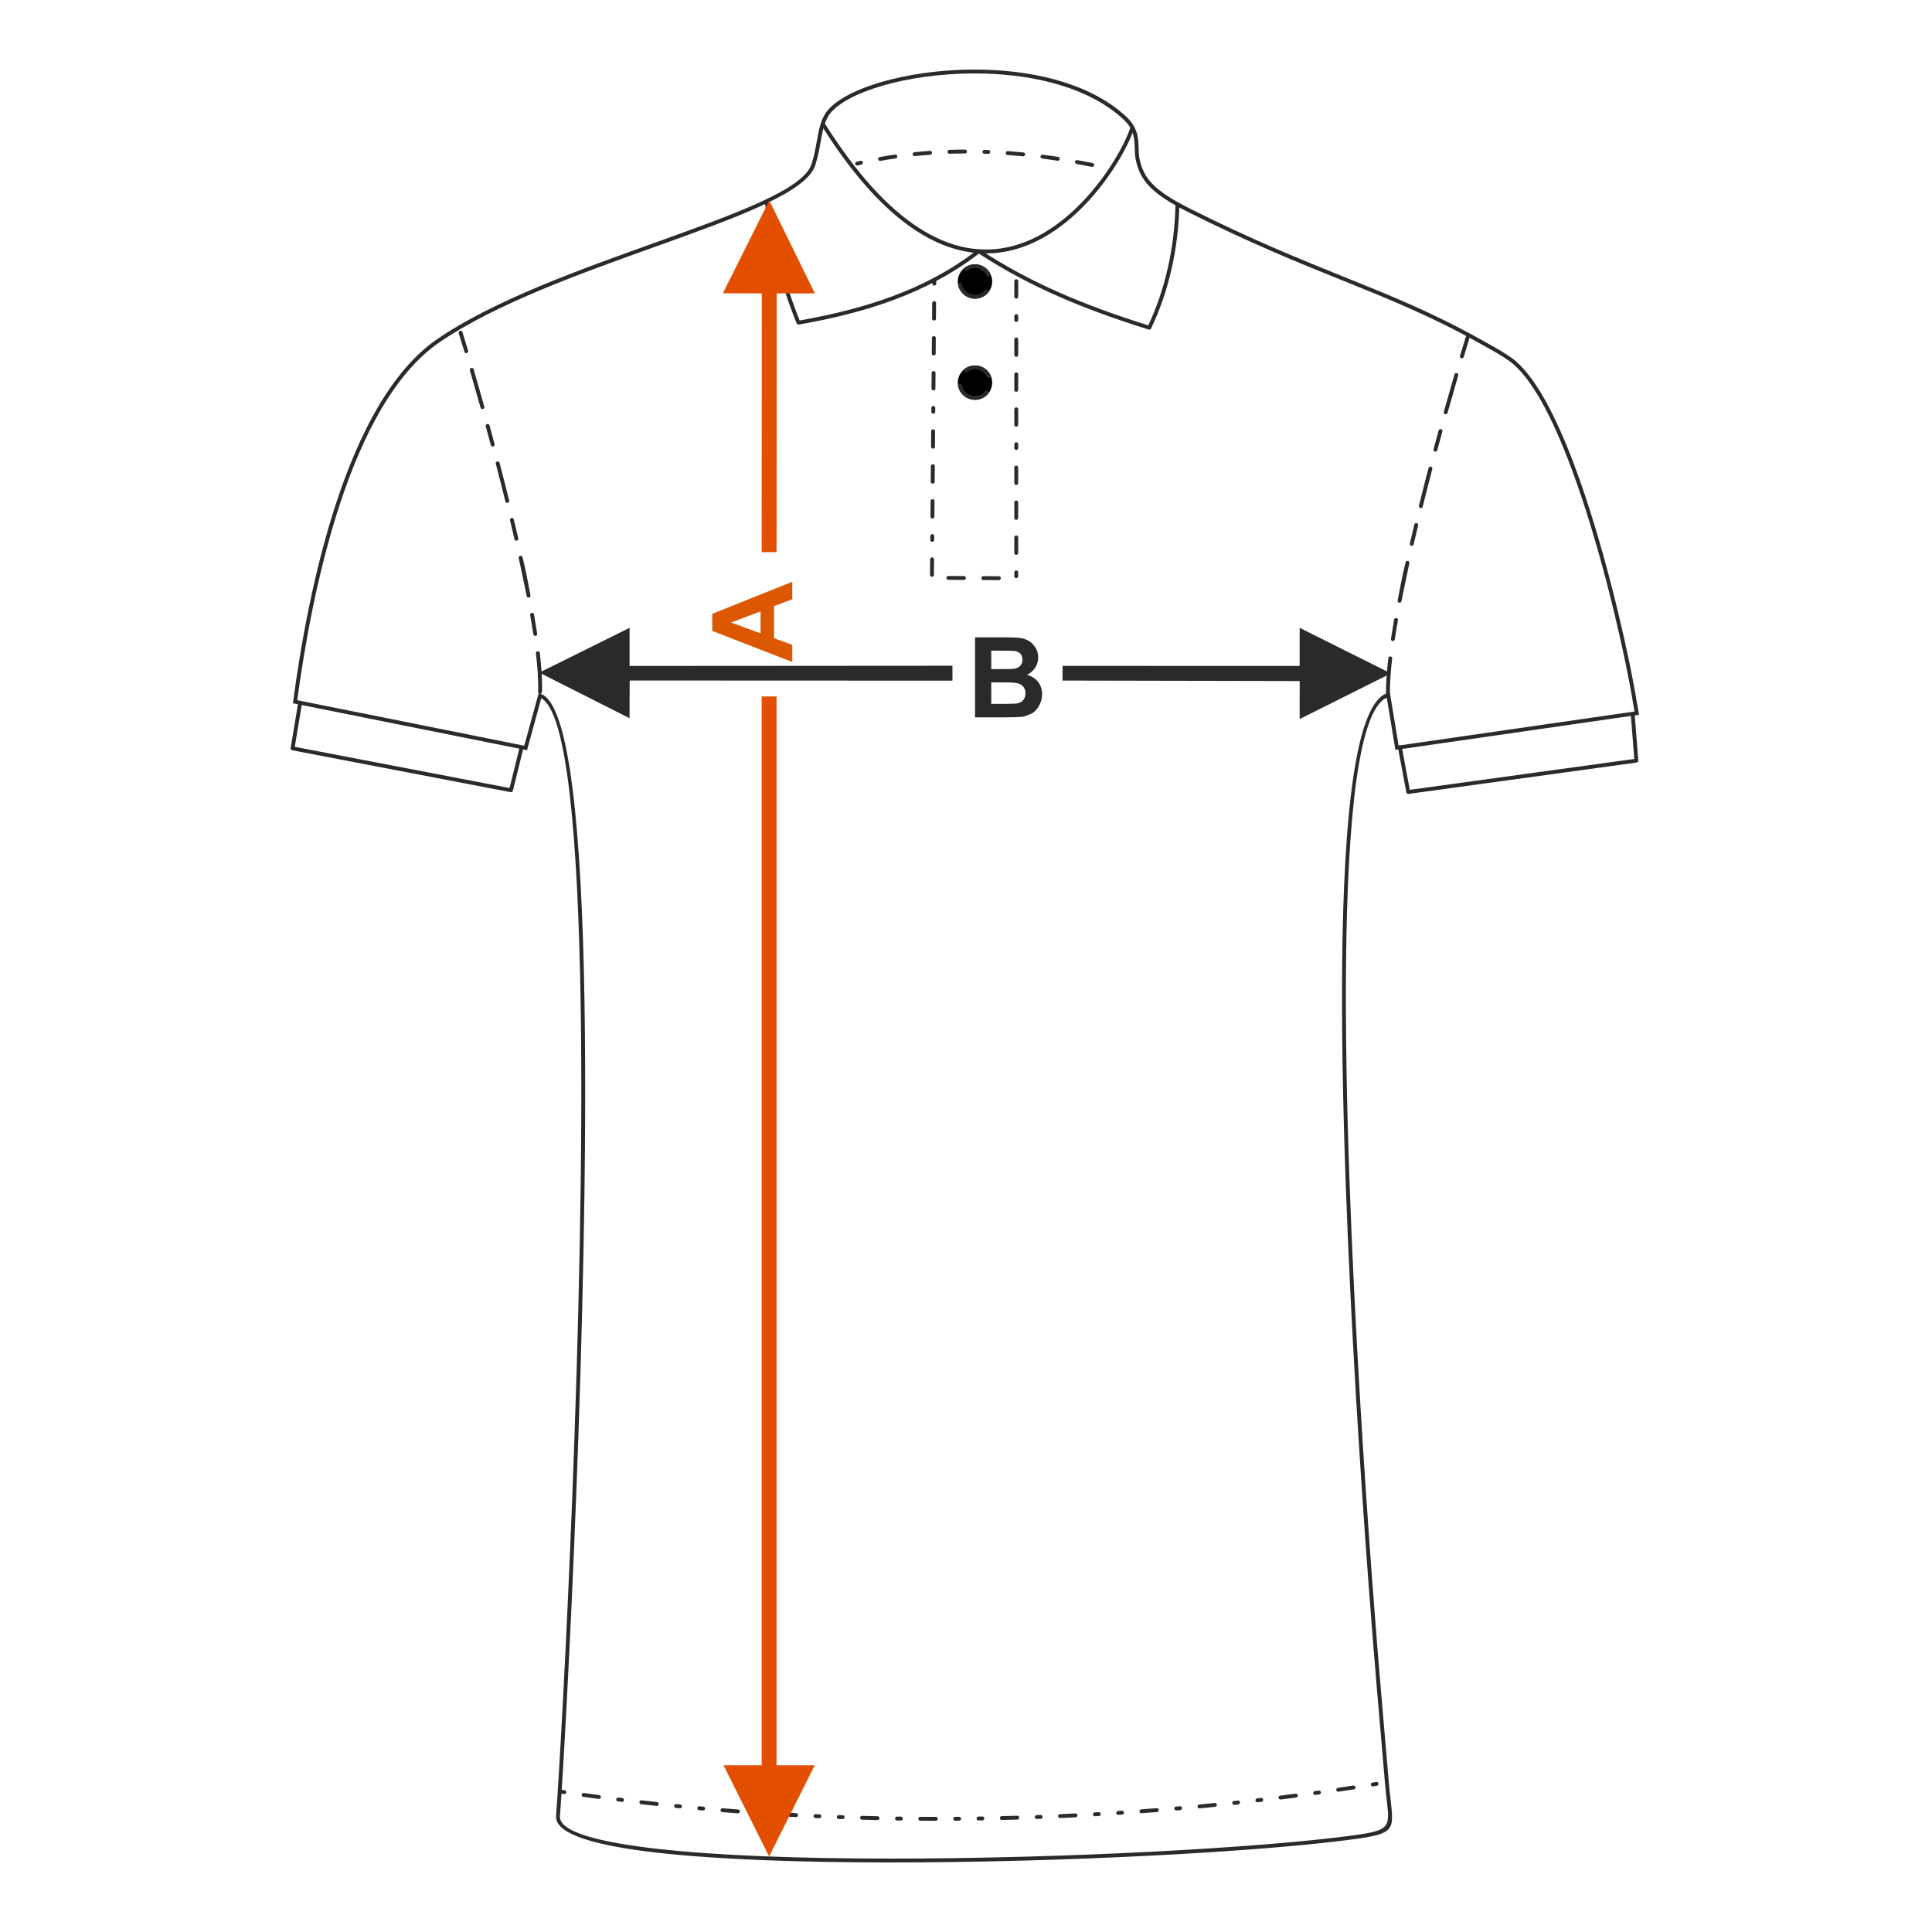 <?xml version="1.0" encoding="UTF-8"?>
<!DOCTYPE svg PUBLIC "-//W3C//DTD SVG 1.1//EN" "http://www.w3.org/Graphics/SVG/1.1/DTD/svg11.dtd">
<!-- Creator: CorelDRAW 2017 -->
<svg xmlns="http://www.w3.org/2000/svg" xml:space="preserve" width="1000px" height="1000px" version="1.1" style="shape-rendering:geometricPrecision; text-rendering:geometricPrecision; image-rendering:optimizeQuality; fill-rule:evenodd; clip-rule:evenodd"
viewBox="0 0 1000 1000"
 xmlns:xlink="http://www.w3.org/1999/xlink">
 <defs>
  <style type="text/css">
   <![CDATA[
    .fil1 {fill:none}
    .fil4 {fill:#2B2A29}
    .fil5 {fill:black}
    .fil3 {fill:#2B2A29;fill-rule:nonzero}
    .fil0 {fill:#2B2A29;fill-rule:nonzero}
    .fil2 {fill:#DB5800;fill-rule:nonzero}
    .fil6 {fill:#E34F00;fill-rule:nonzero}
   ]]>
  </style>
 </defs>
 <g id="Ebene_x0020_1">
  <path class="fil0" d="M504.685 329.893l16.562 0c3.288,0 5.727,0.136 7.337,0.405 1.62,0.28 3.056,0.849 4.329,1.707 1.272,0.868 2.333,2.014 3.182,3.451 0.848,1.437 1.272,3.056 1.272,4.84 0,1.928 -0.52,3.712 -1.562,5.322 -1.041,1.62 -2.458,2.824 -4.242,3.634 2.517,0.742 4.444,1.996 5.804,3.77 1.35,1.774 2.024,3.856 2.024,6.257 0,1.889 -0.433,3.721 -1.311,5.504 -0.877,1.784 -2.073,3.21 -3.596,4.281 0,0 -3.384,1.716 -5.611,1.967 -1.388,0.144 -4.752,0.24 -10.084,0.279l-14.104 0 0 -41.417zm8.387 6.884l0 9.544 5.476 0c3.249,0 5.273,-0.048 6.064,-0.144 1.427,-0.164 2.555,-0.656 3.375,-1.476 0.819,-0.819 1.224,-1.889 1.224,-3.219 0,-1.282 -0.357,-2.314 -1.061,-3.115 -0.704,-0.8 -1.755,-1.281 -3.143,-1.445 -0.829,-0.097 -3.21,-0.145 -7.134,-0.145l-4.801 0zm0 16.427l0 11.107 7.752 0c3.008,0 4.926,-0.087 5.736,-0.251 1.243,-0.231 2.256,-0.781 3.036,-1.658 0.781,-0.887 1.176,-2.053 1.176,-3.528 0,-1.254 -0.298,-2.305 -0.906,-3.172 -0.597,-0.868 -1.475,-1.505 -2.612,-1.899 -1.138,-0.395 -3.615,-0.599 -7.423,-0.599l-6.759 0z"/>
  <rect class="fil1" x="-0.001" y="-0.001" width="1000.002" height="1000.002"/>
  <polygon class="fil0" points="672.701,344.701 549.967,344.667 549.967,352.256 672.714,352.504 672.701,372.173 719.917,348.557 672.701,324.956 "/>
  <polygon class="fil0" points="279.142,348.139 325.881,324.956 325.881,344.701 492.983,344.59 492.983,352.302 325.919,352.235 325.855,371.755 "/>
  <path class="fil2" d="M410.084 301.12l0 9.034 -9.428 3.576 0 16.611 9.428 3.442 0 8.87 -41.416 -16.081 0 -8.86 41.416 -16.592zm-16.427 15.329l-15.33 5.755 15.33 5.593 0 -11.348z"/>
  <path class="fil3" d="M700.494 952.001c-47.261,6.42 -149.899,12.076 -240.869,11.998 -45.321,-0.038 -87.749,-1.5 -118.998,-4.995 -31.73,-3.55 -52.132,-9.353 -52.801,-18.117 -0.023,-0.305 -0.024,-0.616 0,-0.93 3.009,-40.831 15.251,-263.379 12.722,-420.588 -1.368,-85.038 -6.935,-150.834 -20.39,-157.928l-7.366 26.872c-40.389,-8.119 -80.785,-16.205 -121.176,-24.309l0.123 -0.926c3.784,-28.404 10.553,-67.126 22.286,-102.789 11.774,-35.783 28.562,-68.528 52.388,-84.84 29.065,-19.898 73.044,-35.66 111.875,-49.574 41.741,-14.958 77.488,-27.769 81.754,-40.895 1.37,-4.214 2.089,-8.222 2.756,-11.933 1.222,-6.817 2.274,-12.67 6.714,-17.154 11.878,-11.992 45.879,-20.848 80.497,-19.81 27.413,0.82 55.279,7.823 72.971,24.34 6.094,5.69 6.245,11.311 6.382,16.45 0.048,1.83 0.095,3.596 0.436,5.237 1.046,5.04 2.868,9.135 6.741,13.126 3.949,4.068 10.033,8.06 19.56,12.841 32.074,16.093 57.025,26.149 79.645,35.267 24.029,9.683 45.437,18.311 70.034,32.018l2.144 1.192c5.993,3.331 10.527,5.851 14.356,8.591 11.908,8.521 23.008,30.095 32.532,55.436 15.029,39.988 26.213,89.462 30.376,111.489 1.534,8.119 1.544,8.252 1.564,8.533 0.015,0.224 0.039,0.563 1.449,8.332l0.185 1.022 -126.131 18.201 -4.462 -27.112c-14.819,6.751 -20.357,63.824 -21.081,137.737 -1.356,138.388 14.576,335.436 17.846,373.63l1.466 17.06c0.924,10.761 1.803,20.965 2.839,33.211 0.29,3.433 0.627,6.361 0.918,8.897 1.821,15.831 2.015,17.528 -19.285,20.42zm-240.869 9.997c90.878,0.077 193.401,-5.571 240.602,-11.983 19.349,-2.628 19.176,-4.136 17.558,-18.206 -0.296,-2.582 -0.639,-5.562 -0.926,-8.96 -1.036,-12.247 -1.915,-22.45 -2.84,-33.211l-1.464 -17.059c-3.272,-38.199 -19.204,-235.272 -17.847,-373.81 0.75,-76.523 6.901,-135.294 23.599,-140.057l1.08 -0.307 4.524 27.486 122.133 -17.623c-1.254,-6.932 -1.28,-7.292 -1.296,-7.532 -0.014,-0.209 -0.022,-0.309 -1.532,-8.297 -4.152,-21.964 -15.302,-71.294 -30.282,-111.152 -9.4,-25.009 -20.282,-46.248 -31.821,-54.509 -3.749,-2.685 -8.235,-5.179 -14.165,-8.474l-2.143 -1.192c-24.476,-13.639 -45.834,-22.247 -69.805,-31.908 -22.641,-9.125 -47.612,-19.189 -79.796,-35.338 -9.745,-4.889 -15.997,-9.003 -20.102,-13.233 -4.182,-4.308 -6.144,-8.709 -7.267,-14.116 -0.375,-1.803 -0.425,-3.666 -0.476,-5.596 -0.126,-4.735 -0.264,-9.913 -5.745,-15.03 -17.297,-16.148 -44.679,-22.998 -71.66,-23.807 -34.111,-1.022 -67.482,7.572 -79.021,19.222 -4.002,4.041 -5.002,9.609 -6.165,16.095 -0.681,3.792 -1.417,7.89 -2.817,12.201 -4.568,14.056 -40.746,27.02 -82.987,42.158 -38.71,13.871 -82.553,29.583 -111.42,49.346 -23.399,16.019 -39.956,48.39 -51.611,83.811 -11.567,35.157 -18.289,73.283 -22.083,101.493l117.506 23.573 7.451 -27.178 0.988 0.307c15.187,4.738 21.342,72.362 22.755,160.227 2.531,157.318 -9.713,379.921 -12.723,420.76 -0.015,0.214 -0.015,0.428 0.001,0.639 0.58,7.583 20.302,12.836 51.018,16.272 31.197,3.491 73.547,4.95 118.779,4.988z"/>
  <path class="fil4" d="M584.969 66.306c0.174,-0.525 0.74,-0.81 1.264,-0.637 0.525,0.174 0.81,0.74 0.636,1.265 -2.782,8.386 -11.755,24.986 -25.43,39.176 -10.133,10.514 -22.862,19.734 -37.602,23.386 -14.783,3.662 -31.547,1.729 -49.682,-10.093 -15.499,-10.104 -32.007,-27.452 -49.136,-54.744 -0.295,-0.468 -0.155,-1.086 0.314,-1.382 0.468,-0.294 1.087,-0.154 1.382,0.314 16.964,27.03 33.263,44.178 48.532,54.13 17.603,11.477 33.831,13.364 48.111,9.827 14.322,-3.547 26.733,-12.552 36.636,-22.827 13.453,-13.959 22.256,-30.219 24.975,-38.415z"/>
  <path class="fil4" d="M290.265 926.315c-1.228,-0.224 -1.677,1.736 -0.298,1.987l1.989 0.296c1.225,0.223 1.678,-1.736 0.296,-1.987l-1.987 -0.296zm422.412 -1.993c1.356,-0.247 0.933,-2.211 -0.317,-1.984l-1.983 0.317c-1.359,0.246 -0.933,2.212 0.315,1.985l1.985 -0.318zm-11.922 1.864c1.375,-0.249 0.93,-2.21 -0.301,-1.986 -2.647,0.401 -5.295,0.795 -7.945,1.183 -1.39,0.252 -0.928,2.21 0.29,1.989 2.653,-0.388 5.304,-0.785 7.956,-1.186zm-17.912 2.604c1.309,-0.238 1.062,-2.114 -0.275,-1.992l-1.989 0.275c-1.313,0.239 -1.061,2.112 0.272,1.991l1.992 -0.274zm-11.959 1.606c1.225,-0.111 1.156,-2.122 -0.259,-1.994 -2.655,0.344 -5.311,0.681 -7.967,1.014 -1.24,0.113 -1.153,2.122 0.245,1.995 2.662,-0.329 5.322,-0.67 7.981,-1.015zm-17.963 2.22c1.256,-0.115 1.149,-2.122 -0.233,-1.996l-1.996 0.232c-1.258,0.115 -1.148,2.121 0.23,1.996l1.999 -0.232zm-11.991 1.353c1.277,-0.116 1.146,-2.123 -0.216,-1.998l-1.997 0.215c-1.281,0.116 -1.146,2.122 0.213,1.998l2 -0.215zm-12.001 1.252c1.296,-0.118 1.138,-2.121 -0.2,-1.999 -2.665,0.265 -5.33,0.524 -7.996,0.778 -1.306,0.119 -1.141,2.122 0.188,2.001 2.671,-0.254 5.339,-0.514 8.008,-0.78zm-18.022 1.691c1.329,-0.121 1.136,-2.122 -0.174,-2.002l-2.001 0.174c-1.331,0.121 -1.134,2.121 0.172,2.002l2.003 -0.174zm-12.024 1.002c1.349,-0.123 1.131,-2.12 -0.158,-2.003l-8.01 0.611c-1.363,0.124 -1.129,2.12 0.147,2.005l8.021 -0.613zm-18.052 1.316c1.379,-0.125 1.125,-2.121 -0.133,-2.006l-2.004 0.133c-1.383,0.126 -1.125,2.119 0.131,2.005l2.006 -0.132zm-12.043 0.752c1.4,-0.128 1.121,-2.12 -0.116,-2.007l-2.005 0.115c-1.406,0.128 -1.12,2.119 0.112,2.007l2.009 -0.115zm-12.049 0.65c1.319,-0.119 1.247,-2.006 -0.1,-2.006 -2.674,0.131 -5.349,0.257 -8.025,0.378 -1.333,0.12 -1.245,2.008 0.089,2.008 2.68,-0.12 5.357,-0.248 8.036,-0.38zm-18.083 0.789c1.232,0 1.343,-2.008 -0.075,-2.008l-2.005 0.075c-1.238,0 -1.342,2.008 0.069,2.008l2.011 -0.075zm-12.061 0.403c1.255,0 1.339,-2.01 -0.056,-2.01 -2.677,0.076 -5.354,0.146 -8.031,0.21 -1.267,0 -1.336,2.009 0.046,2.009l8.041 -0.209zm-18.095 0.41c1.285,0 1.332,-2.009 -0.031,-2.009l-2.008 0.032c-1.289,0 -1.332,2.009 0.029,2.009l2.01 -0.032zm-12.065 0.147c1.305,0 1.328,-2.009 -0.015,-2.009 -0.667,0.005 -1.343,-0.002 -2.008,0.015 -1.31,0 -1.327,2.009 0.011,2.009 0.668,-0.016 1.342,-0.009 2.012,-0.015zm-12.067 0.045c1.324,0 1.323,-2.009 0.001,-2.009 -2.677,0 -5.355,-0.011 -8.033,-0.027 -1.34,0 -1.32,2.009 -0.012,2.009 2.681,0.017 5.363,0.027 8.044,0.027zm-18.1 -0.126c1.36,0 1.319,-2.009 0.028,-2.009l-2.009 -0.028c-1.362,0 -1.317,2.009 -0.03,2.009l2.011 0.028zm-12.065 -0.212c1.38,0 1.313,-2.009 0.045,-2.009 -2.676,-0.055 -5.354,-0.124 -8.031,-0.2 -1.395,0 -1.31,2.01 -0.056,2.01 2.68,0.075 5.361,0.144 8.042,0.199zm-18.094 -0.515c1.415,0 1.307,-2.008 0.073,-2.008l-2.007 -0.072c-1.418,0 -1.307,2.008 -0.075,2.008l2.009 0.072zm-12.057 -0.475c1.334,0 1.422,-1.887 0.089,-2.008l-2.006 -0.089c-1.34,0 -1.419,1.887 -0.093,2.008l2.01 0.089zm-12.053 -0.582c1.226,0.111 1.519,-1.878 0.106,-2.007 -2.673,-0.138 -5.347,-0.289 -8.019,-0.446 -1.243,-0.113 -1.516,1.879 -0.12,2.006 2.677,0.158 5.355,0.307 8.033,0.447zm-18.069 -1.074c1.26,0.115 1.512,-1.881 0.134,-2.006l-2.004 -0.135c-1.263,-0.114 -1.511,1.881 -0.137,2.006l2.007 0.135zm-12.038 -0.852c1.283,0.117 1.509,-1.881 0.153,-2.004 -2.669,-0.202 -5.341,-0.402 -8.007,-0.628 -1.3,-0.118 -1.505,1.881 -0.167,2.003 2.673,0.219 5.347,0.427 8.021,0.629zm-18.039 -1.485c1.316,0.119 1.502,-1.881 0.179,-2.002 -0.663,-0.048 -1.335,-0.12 -1.999,-0.18 -1.321,-0.12 -1.5,1.881 -0.184,2.001 0.665,0.063 1.34,0.133 2.004,0.181zm-12.016 -1.13c1.339,0.122 1.496,-1.882 0.201,-2l-1.999 -0.199c-1.342,-0.123 -1.497,1.882 -0.203,1.999l2.001 0.2zm-12.003 -1.244c1.364,0.124 1.492,-1.881 0.218,-1.997 -2.662,-0.289 -5.323,-0.588 -7.984,-0.891 -1.378,-0.125 -1.489,1.882 -0.229,1.996 2.665,0.305 5.328,0.603 7.995,0.892zm-17.981 -2.079c1.399,0.127 1.486,-1.883 0.246,-1.995l-1.992 -0.247c-1.406,-0.127 -1.484,1.882 -0.252,1.994l1.998 0.248zm-11.972 -1.533c1.427,0.13 1.479,-1.881 0.268,-1.992 -2.655,-0.354 -5.308,-0.715 -7.96,-1.085 -1.343,-0.122 -1.581,1.753 -0.279,1.99 2.656,0.37 5.313,0.732 7.971,1.087z"/>
  <path class="fil4" d="M239.349 171.887c-0.37,-1.234 -2.306,-0.695 -1.916,0.604 1.004,3.186 1.996,6.391 2.94,9.594 0.38,1.268 2.305,0.691 1.924,-0.578 -0.946,-3.213 -1.944,-6.424 -2.948,-9.62zm39.169 186.214c0,1.41 2.008,1.31 2.008,0.068 0.244,-6.701 -0.353,-13.546 -1.129,-20.198 -0.114,-1.252 -2.122,-1.151 -1.997,0.236 0.773,6.532 1.356,13.314 1.118,19.894zm-2.462 -29.817c0.248,1.371 2.211,0.931 1.986,-0.305 -0.505,-3.319 -1.051,-6.63 -1.632,-9.937 -0.239,-1.316 -2.214,-0.942 -1.98,0.349 0.581,3.291 1.122,6.589 1.626,9.893zm-3.453 -19.756c0.231,1.271 2.214,0.947 1.972,-0.384 -1.232,-6.369 -2.49,-13.466 -4.107,-19.699 -0.219,-1.208 -2.215,-0.963 -1.961,0.435 1.311,6.555 2.823,13.066 4.096,19.648zm-6.313 -29.439c0.216,1.186 2.216,0.967 1.958,-0.454 -0.744,-3.266 -1.525,-6.531 -2.31,-9.788 -0.368,-1.35 -2.282,-0.736 -1.953,0.47 0.778,3.254 1.562,6.509 2.305,9.772zm-4.69 -19.526c0.363,1.331 2.285,0.739 1.951,-0.485 -1.614,-6.507 -3.281,-12.998 -4.977,-19.485 -0.355,-1.3 -2.285,-0.744 -1.944,0.511 1.698,6.475 3.359,12.962 4.97,19.459zm-7.544 -29.167c0.351,1.287 2.286,0.748 1.94,-0.521 -0.866,-3.237 -1.745,-6.471 -2.631,-9.703 -0.347,-1.274 -2.287,-0.75 -1.938,0.531 0.886,3.228 1.763,6.46 2.629,9.693zm-5.311 -19.37c0.343,1.254 2.29,0.755 1.936,-0.544 -1.81,-6.454 -3.65,-12.898 -5.529,-19.333 -0.337,-1.235 -2.289,-0.758 -1.929,0.564 1.877,6.427 3.714,12.865 5.522,19.313z"/>
  <path class="fil4" d="M395.948 105.271c-0.078,-0.548 0.304,-1.057 0.852,-1.134 0.548,-0.078 1.057,0.303 1.134,0.852 1.586,10.954 3.647,21.421 6.314,31.614 2.597,9.926 5.776,19.618 9.657,29.275 16.485,-2.918 32.66,-6.806 48.052,-12.538 15.622,-5.817 30.467,-13.542 44.052,-24.096 0.354,-0.275 0.834,-0.276 1.185,-0.035 13.33,8.735 26.903,15.962 41.341,22.32 14.223,6.263 29.295,11.686 45.804,16.878 4.385,-9.256 7.701,-19.155 10.012,-29.223 2.523,-10.995 3.85,-22.186 4.064,-32.962 0.01,-0.552 0.468,-0.992 1.021,-0.981 0.552,0.01 0.992,0.468 0.981,1.021 -0.217,10.918 -1.559,22.248 -4.111,33.37 -2.407,10.485 -5.891,20.793 -10.522,30.401 -0.204,0.458 -0.724,0.701 -1.214,0.548 -16.908,-5.293 -32.313,-10.817 -46.844,-17.215 -14.331,-6.311 -27.815,-13.473 -41.051,-22.098 -13.594,10.456 -28.422,18.142 -44.018,23.949 -15.794,5.881 -32.353,9.831 -49.205,12.78 -0.456,0.08 -0.923,-0.166 -1.103,-0.612 -4.044,-9.966 -7.348,-19.987 -10.04,-30.28 -2.692,-10.285 -4.768,-20.823 -6.361,-31.834z"/>
  <path class="fil4" d="M484.613 144.82c0,-1.345 -2.009,-1.32 -2.009,-0.017l-0.017 2.01c0,1.345 2.01,1.32 2.01,0.016l0.016 -2.009zm42.411 0.693c0,-0.524 -0.402,-0.954 -0.908,-1 -0.597,-0.06 -1.101,0.416 -1.101,1l-0.002 8.038c0,0.524 0.402,0.954 0.909,1 0.596,0.06 1.101,-0.416 1.101,-1l0.001 -8.038zm-0.003 18.087c0,-0.523 -0.402,-0.953 -0.908,-1 -0.596,-0.06 -1.101,0.416 -1.101,1l0 2.01c0,0.523 0.401,0.953 0.909,1 0.596,0.06 1.1,-0.417 1.1,-1l0 -2.01zm-0.001 12.059c0,-0.524 -0.402,-0.954 -0.909,-1 -0.596,-0.06 -1.101,0.415 -1.101,1l-0.001 8.038c0,0.524 0.402,0.954 0.909,1 0.596,0.06 1.101,-0.416 1.101,-1l0.001 -8.038zm-0.003 18.087c0,-0.524 -0.401,-0.954 -0.908,-1 -0.596,-0.06 -1.101,0.416 -1.101,1l-0.001 8.039c0,0.523 0.402,0.953 0.909,1 0.596,0.059 1.101,-0.416 1.101,-1l0 -8.039zm-0.002 18.087c0,-0.523 -0.402,-0.953 -0.909,-1 -0.596,-0.059 -1.1,0.416 -1.1,1l0 8.039c0,0.524 0.401,0.954 0.907,1 0.597,0.06 1.101,-0.416 1.101,-1l0.001 -8.039zm-0.002 18.088c0,-0.524 -0.401,-0.954 -0.908,-1 -0.596,-0.06 -1.101,0.416 -1.101,1l0 2.009c0,0.524 0.402,0.954 0.909,1 0.596,0.06 1.1,-0.415 1.1,-1l0 -2.009zm-0.001 12.058c0,-0.524 -0.402,-0.953 -0.908,-1 -0.597,-0.06 -1.101,0.416 -1.101,1l-0.001 8.039c0,0.523 0.402,0.953 0.909,1 0.596,0.06 1.101,-0.416 1.101,-1l0 -8.039zm-0.002 18.088c0,-0.524 -0.401,-0.954 -0.908,-1 -0.596,-0.06 -1.101,0.415 -1.101,1l0 8.038c0,0.524 0.401,0.954 0.908,1 0.597,0.06 1.1,-0.416 1.1,-1l0.001 -8.038zm-0.001 18.087c0,-0.524 -0.402,-0.954 -0.909,-1 -0.596,-0.06 -1.101,0.416 -1.101,1l-0.001 8.039c0,0.523 0.403,0.953 0.909,1 0.596,0.059 1.101,-0.416 1.101,-1l0.001 -8.039zm-0.002 18.087c0,-0.523 -0.401,-0.953 -0.908,-1 -0.597,-0.059 -1.101,0.416 -1.101,1l0 2.01c0,0.523 0.402,0.953 0.908,1 0.597,0.06 1.101,-0.416 1.101,-1l0 -2.01zm-10 4.025c1.339,0 1.322,-2.01 0.011,-2.01l-8.038 -0.042c-1.339,0 -1.323,2.009 -0.011,2.009l8.038 0.043zm-18.087 -0.097c1.338,0 1.322,-2.009 0.011,-2.009l-8.039 -0.042c-1.338,0 -1.321,2.008 -0.01,2.008l8.038 0.043zm-17.541 -2.632c0,1.345 2.008,1.32 2.008,0.016l0.066 -8.038c0,-1.346 -2.01,-1.321 -2.01,-0.017l-0.064 8.039zm0.146 -18.088c0,1.345 2.009,1.321 2.009,0.017l0.016 -2.01c0,-1.345 -2.009,-1.32 -2.009,-0.016l-0.016 2.009zm0.097 -12.058c0,1.345 2.009,1.32 2.009,0.017l0.064 -8.039c0,-1.346 -2.008,-1.321 -2.008,-0.017l-0.065 8.039zm0.145 -18.087c0,1.344 2.009,1.32 2.009,0.016l0.065 -8.039c0,-1.345 -2.01,-1.32 -2.01,-0.017l-0.064 8.04zm0.146 -18.088c0,1.345 2.008,1.32 2.008,0.017l0.065 -8.039c0,-1.346 -2.01,-1.32 -2.01,-0.017l-0.063 8.039zm0.144 -18.087c0,1.345 2.009,1.319 2.009,0.016l0.017 -2.009c0,-1.345 -2.01,-1.32 -2.01,-0.017l-0.016 2.01zm0.097 -12.058c0,1.346 2.009,1.321 2.009,0.017l0.064 -8.038c0,-1.346 -2.009,-1.321 -2.009,-0.017l-0.064 8.038zm0.144 -18.086c0,1.345 2.01,1.32 2.01,0.017l0.064 -8.039c0,-1.345 -2.009,-1.319 -2.009,-0.016l-0.065 8.038zm0.145 -18.086c0,1.345 2.01,1.32 2.01,0.016l0.064 -8.038c0,-1.345 -2.009,-1.32 -2.009,-0.016l-0.065 8.038z"/>
  <circle class="fil5" cx="504.649" cy="145.691" r="8.894"/>
  <path class="fil4" d="M512.707 141.924c0.215,0.494 0.002,1.074 -0.489,1.307 -0.501,0.238 -1.101,0.025 -1.339,-0.476 -2.329,-3.785 -6.462,-5.408 -10.312,-2.608 -0.447,0.329 -1.076,0.234 -1.405,-0.213 -0.323,-0.437 -0.238,-1.05 0.185,-1.384 1.481,-1.101 3.315,-1.753 5.303,-1.753 3.565,0 6.639,2.098 8.057,5.127zm-1.168 9.392c-1.631,1.995 -4.111,3.269 -6.889,3.269 -4.339,0 -7.95,-3.105 -8.736,-7.213 -0.086,-0.532 0.266,-1.043 0.8,-1.147 0.544,-0.106 1.073,0.249 1.179,0.793 1.082,5.683 8.41,7.515 12.071,3.049l-0.005 0.007c0.35,-0.43 0.983,-0.494 1.413,-0.145 0.422,0.342 0.493,0.958 0.167,1.387z"/>
  <circle class="fil5" cx="504.649" cy="198.051" r="8.894"/>
  <path class="fil4" d="M512.707 194.283c0.215,0.494 0.002,1.074 -0.489,1.308 -0.501,0.238 -1.101,0.024 -1.339,-0.477 -2.329,-3.785 -6.462,-5.408 -10.312,-2.608 -0.447,0.329 -1.076,0.234 -1.405,-0.212 -0.323,-0.438 -0.238,-1.05 0.185,-1.384 1.481,-1.101 3.315,-1.753 5.303,-1.753 3.565,0 6.639,2.098 8.057,5.126zm-1.168 9.392c-1.631,1.995 -4.111,3.269 -6.889,3.269 -4.339,0 -7.95,-3.104 -8.736,-7.213 -0.086,-0.532 0.266,-1.042 0.8,-1.146 0.544,-0.107 1.073,0.249 1.179,0.793 1.082,5.682 8.41,7.514 12.071,3.048l-0.005 0.007c0.35,-0.429 0.983,-0.494 1.413,-0.144 0.422,0.342 0.493,0.957 0.167,1.386z"/>
  <path class="fil4" d="M443.452 83.673c-1.199,0.218 -0.965,2.218 0.444,1.961l1.955 -0.435c1.213,-0.22 0.961,-2.215 -0.431,-1.962l-1.968 0.436zm121.67 2.708c1.355,0.246 1.652,-1.741 0.401,-1.969 -2.632,-0.536 -5.269,-1.05 -7.913,-1.534 -1.303,-0.236 -1.662,1.741 -0.359,1.977 2.629,0.488 5.251,0.992 7.871,1.526zm-17.752 -3.193c1.236,0.225 1.676,-1.737 0.306,-1.987 -2.658,-0.408 -5.317,-0.788 -7.982,-1.138 -1.415,-0.129 -1.482,1.881 -0.259,1.992 2.651,0.351 5.293,0.727 7.935,1.133zm-17.886 -2.278c1.337,0.122 1.496,-1.882 0.197,-2 -2.679,-0.257 -5.351,-0.497 -8.035,-0.695 -1.273,-0.116 -1.51,1.88 -0.145,2.005 2.667,0.2 5.32,0.434 7.983,0.69zm-17.982 -1.256c1.422,0 1.306,-2.007 0.078,-2.007l-2.015 -0.073c-1.405,0 -1.31,2.01 -0.064,2.01l2.001 0.07zm-12.012 -0.218c1.314,0 1.327,-2.009 -0.008,-2.009 -2.678,0.006 -5.392,0.038 -8.068,0.146 -1.238,0 -1.341,2.007 0.069,2.007 2.668,-0.086 5.338,-0.137 8.007,-0.144zm-18.002 0.663c1.362,-0.125 1.129,-2.121 -0.147,-2.005 -2.684,0.193 -5.361,0.424 -8.038,0.697 -1.29,0.117 -1.143,2.123 0.206,2 2.656,-0.273 5.315,-0.501 7.979,-0.692zm-17.913 1.908c1.395,-0.253 0.927,-2.208 -0.285,-1.989 -2.662,0.38 -5.323,0.8 -7.971,1.27 -1.315,0.24 -0.942,2.214 0.35,1.98 2.622,-0.471 5.269,-0.885 7.906,-1.261z"/>
  <path class="fil4" d="M760.563 175.148c0.389,-1.3 -1.546,-1.839 -1.917,-0.604 -1.003,3.196 -2.001,6.407 -2.947,9.619 -0.381,1.27 1.544,1.847 1.924,0.578 0.944,-3.202 1.936,-6.408 2.94,-9.593zm-43.093 185.678c0,1.241 2.008,1.341 2.008,-0.068 -0.238,-6.58 0.344,-13.363 1.117,-19.894 0.127,-1.388 -1.882,-1.488 -1.996,-0.237 -0.776,6.652 -1.373,13.497 -1.129,20.199zm2.484 -30.191c-0.225,1.236 1.737,1.677 1.987,0.306 0.503,-3.304 1.043,-6.603 1.625,-9.893 0.234,-1.291 -1.74,-1.666 -1.98,-0.35 -0.581,3.307 -1.127,6.618 -1.632,9.937zm3.467 -19.835c-0.242,1.331 1.742,1.656 1.972,0.385 1.273,-6.582 2.785,-13.094 4.096,-19.648 0.254,-1.399 -1.742,-1.644 -1.962,-0.436 -1.616,6.234 -2.874,13.33 -4.106,19.699zm6.327 -29.508c-0.259,1.42 1.742,1.639 1.958,0.453 0.743,-3.262 1.527,-6.519 2.305,-9.771 0.329,-1.207 -1.585,-1.821 -1.953,-0.47 -0.785,3.256 -1.566,6.521 -2.31,9.788zm4.697 -19.558c-0.334,1.225 1.587,1.817 1.951,0.485 1.611,-6.497 3.272,-12.983 4.969,-19.459 0.342,-1.255 -1.589,-1.811 -1.943,-0.51 -1.696,6.486 -3.363,12.977 -4.977,19.484zm7.555 -29.202c-0.346,1.268 1.589,1.808 1.94,0.521 0.866,-3.234 1.742,-6.465 2.629,-9.693 0.349,-1.282 -1.591,-1.805 -1.938,-0.532 -0.886,3.232 -1.764,6.467 -2.631,9.704zm5.315 -19.393c-0.354,1.298 1.593,1.798 1.936,0.543 1.808,-6.447 3.645,-12.885 5.522,-19.312 0.36,-1.322 -1.593,-1.799 -1.93,-0.564 -1.878,6.434 -3.718,12.879 -5.528,19.333z"/>
  <path class="fil4" d="M154.37 363.573c0.088,-0.546 0.603,-0.917 1.149,-0.828 0.547,0.088 0.917,0.604 0.828,1.149l-3.761 22.661 111.163 21.323 5.217 -21.102c0.132,-0.538 0.676,-0.867 1.213,-0.734 0.538,0.132 0.867,0.676 0.735,1.213l-5.442 22.013c-0.12,0.522 -0.635,0.861 -1.166,0.759l-113.058 -21.686c-0.53,-0.103 -0.886,-0.609 -0.8,-1.146l3.922 -23.622z"/>
  <path class="fil4" d="M844.099 369.867c-0.043,-0.552 0.371,-1.036 0.923,-1.08 0.553,-0.042 1.037,0.371 1.079,0.923l1.881 23.911c0.042,0.552 -0.37,1.036 -0.923,1.079l-118.032 16.229c-0.545,0.072 -1.047,-0.308 -1.125,-0.85l-4.313 -23.11c-0.1,-0.543 0.261,-1.066 0.804,-1.165 0.544,-0.099 1.066,0.261 1.166,0.804l4.145 22.204 116.201 -15.977 -1.806 -22.968z"/>
  <polygon class="fil6" points="398.092,960.927 374.492,913.712 394.236,913.712 394.236,360.485 401.949,360.485 401.949,913.712 421.708,913.712 "/>
  <polygon class="fil6" points="394.309,151.861 394.236,285.798 401.949,285.798 402.022,151.861 421.781,151.861 398.165,103.759 374.161,151.795 "/>
 </g>
</svg>
